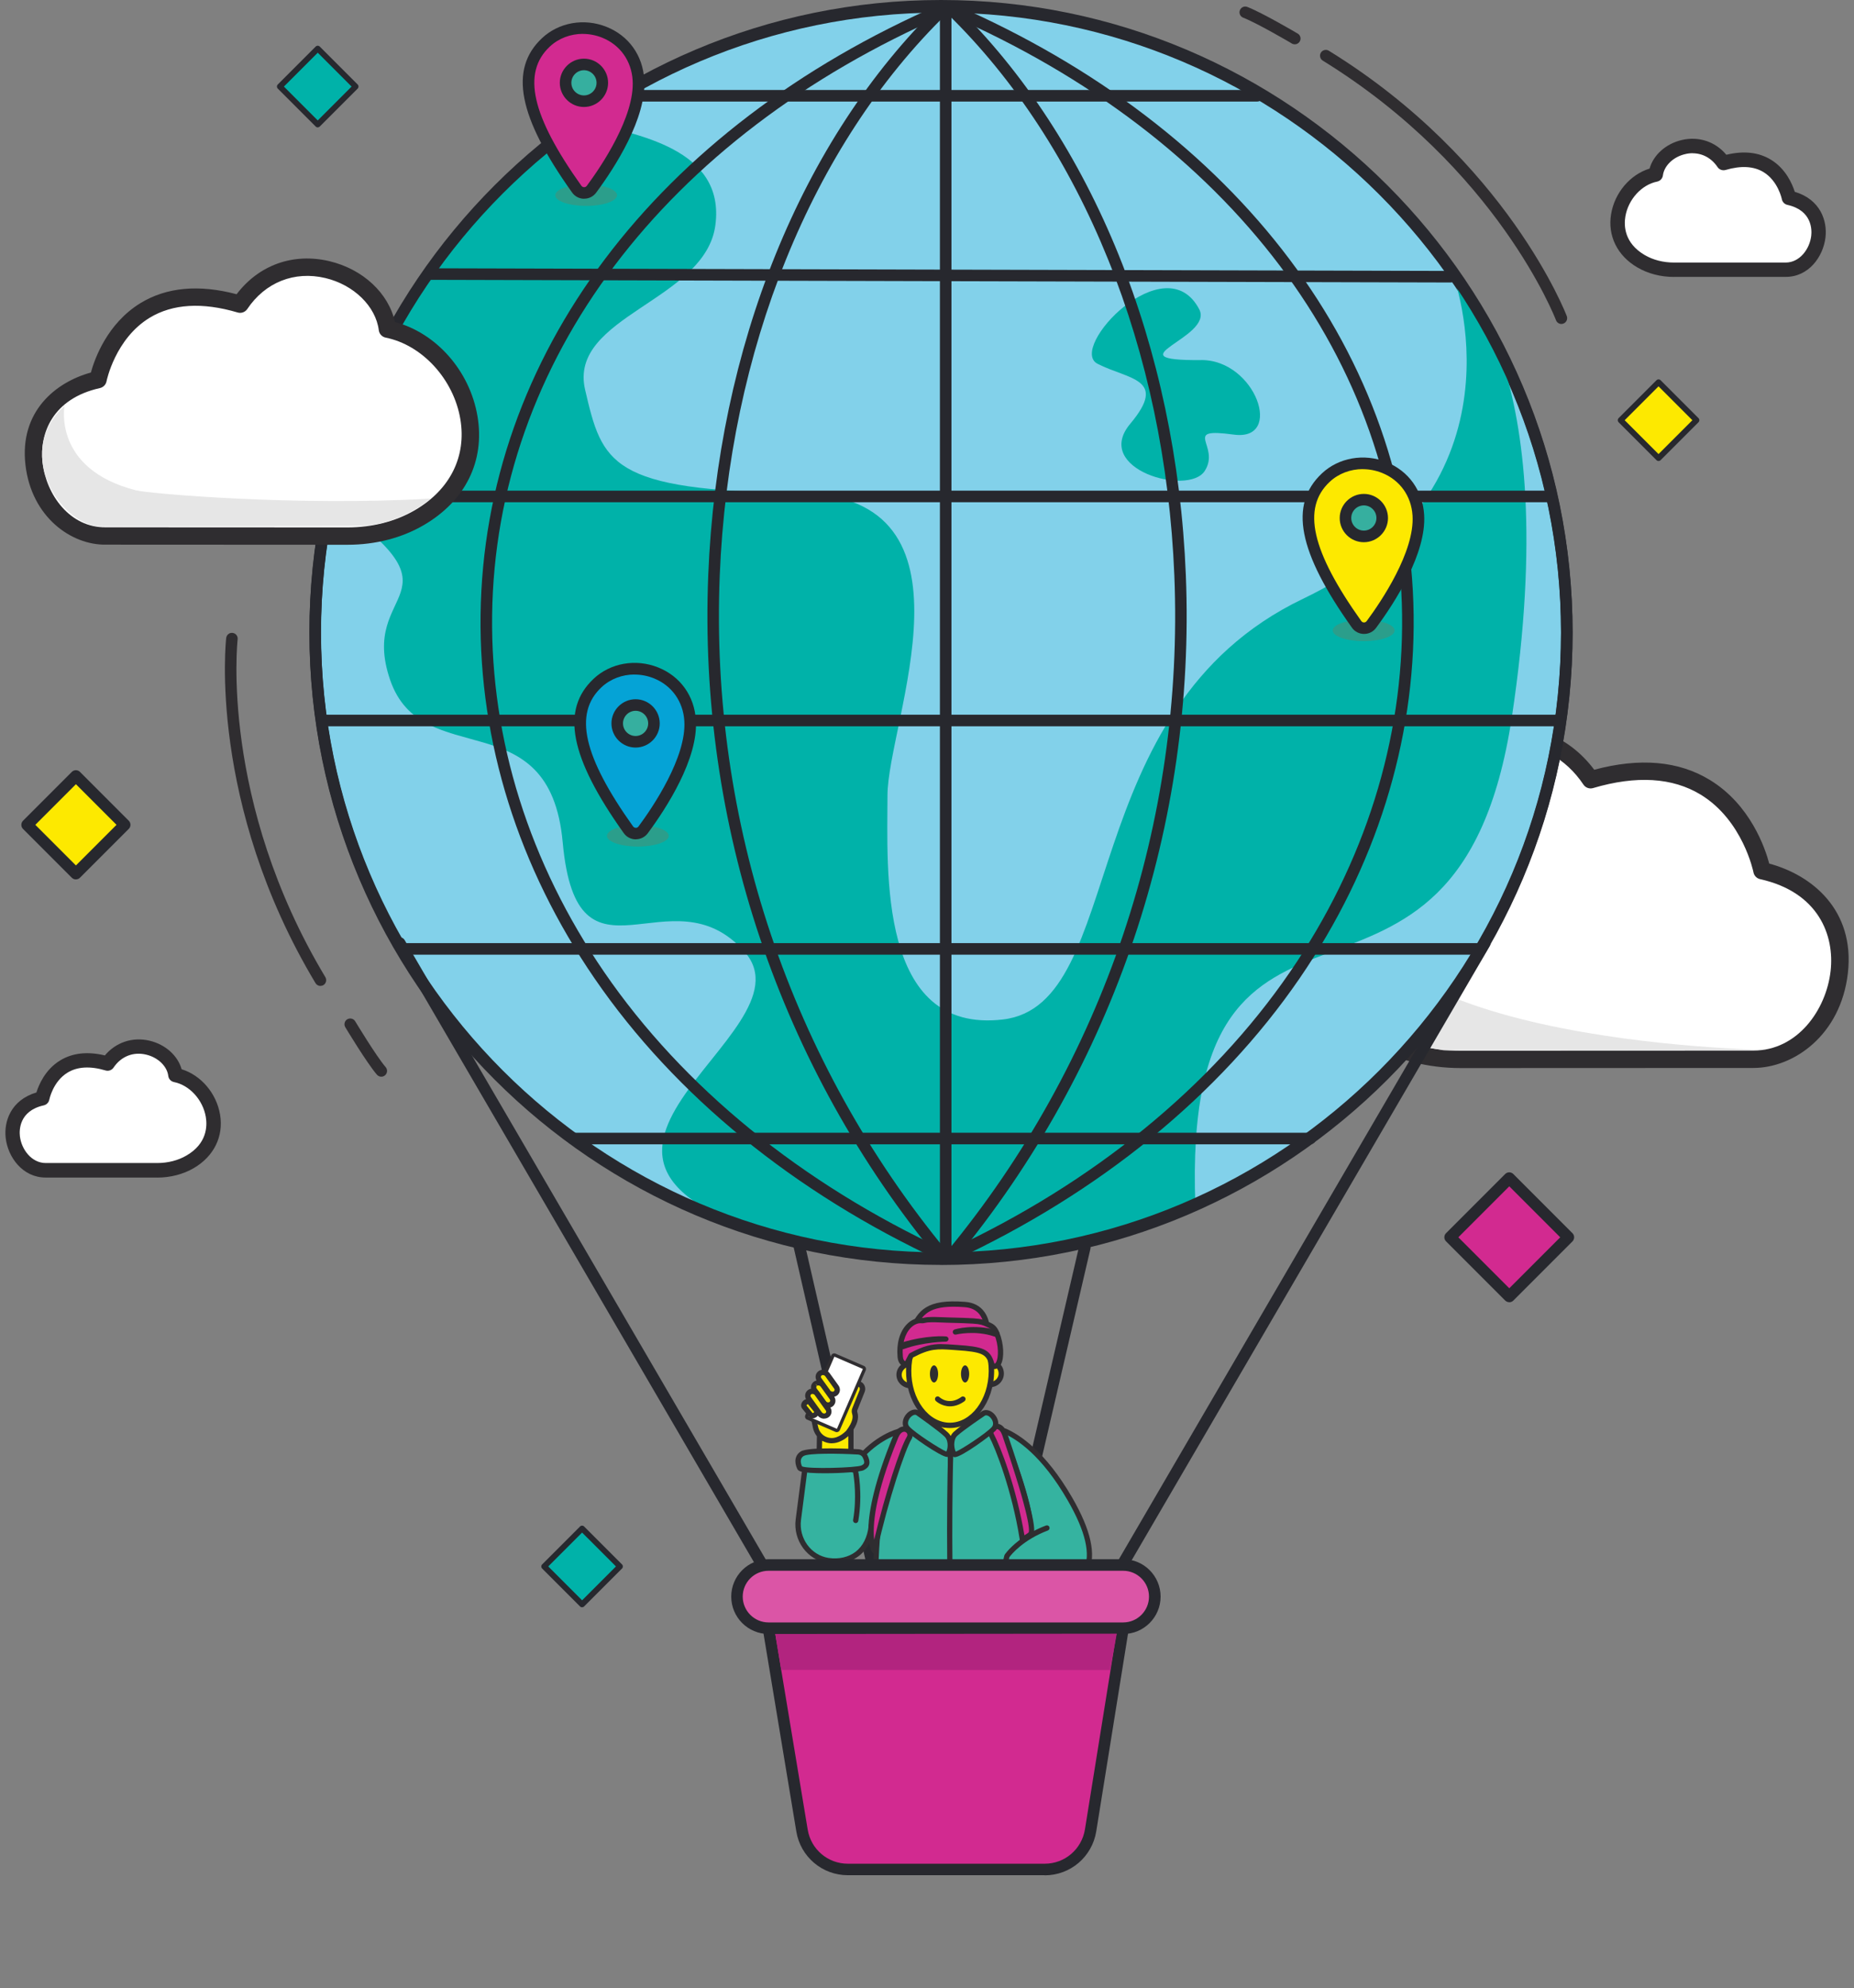 <svg width="321" height="344" viewBox="0 0 321 344" fill="none" xmlns="http://www.w3.org/2000/svg">
<rect x="0" y="0" width="321" height="344" fill="#808080" stroke="none"/>
<g clip-path="url(#clip0_2002_919)">
<path d="M150.955 271.29C150.495 271.29 150.085 270.98 149.985 270.51L137.315 215.4C137.195 214.86 137.525 214.33 138.065 214.2C138.605 214.08 139.145 214.41 139.265 214.95L151.935 270.06C152.055 270.6 151.725 271.13 151.185 271.26C151.105 271.28 151.035 271.29 150.955 271.29Z" fill="#27282E"/>
<path d="M175.155 271.29C175.075 271.29 175.005 271.29 174.925 271.26C174.385 271.13 174.055 270.6 174.175 270.06L186.845 215.63C186.975 215.09 187.505 214.76 188.045 214.88C188.585 215.01 188.915 215.54 188.795 216.08L176.125 270.51C176.015 270.97 175.605 271.28 175.155 271.28V271.29Z" fill="#27282E"/>
<mask id="mask0_2002_919" style="mask-type:luminance" maskUnits="userSpaceOnUse" x="127" y="211" width="84" height="92">
<path d="M210.255 211.64H127.125V302.23H210.255V211.64Z" fill="white"/>
</mask>
<g mask="url(#mask0_2002_919)">
<path fill-rule="evenodd" clip-rule="evenodd" d="M158.435 250.23L161.855 249.44L170.435 249.23L164.935 263.56L158.435 250.23Z" fill="white"/>
<path d="M164.935 264.02C164.765 264.02 164.595 263.92 164.525 263.76L158.025 250.43C157.965 250.3 157.965 250.16 158.025 250.03C158.085 249.9 158.195 249.81 158.335 249.78L161.755 248.99C161.755 248.99 161.815 248.98 161.845 248.98L170.425 248.77C170.575 248.76 170.725 248.84 170.815 248.96C170.905 249.09 170.925 249.25 170.865 249.39L165.365 263.72C165.295 263.89 165.135 264.01 164.955 264.01C164.955 264.01 164.945 264.01 164.935 264.01V264.02ZM159.105 250.55L164.885 262.41L169.755 249.71L161.915 249.9L159.105 250.55Z" fill="#2F2D30"/>
<path fill-rule="evenodd" clip-rule="evenodd" d="M151.185 281.05L150.855 327.81C150.855 327.81 157.015 332.51 163.185 327.81L163.765 290.37C163.595 288.85 165.265 288.66 165.095 290.46L164.925 327.63C166.095 330.21 175.425 330.4 177.425 327.81L177.255 281.6L151.185 281.05Z" fill="#05A3D6"/>
<path d="M157.275 330.34C153.485 330.34 150.625 328.2 150.575 328.17C150.465 328.08 150.395 327.95 150.395 327.8L150.725 281.04C150.725 280.92 150.775 280.8 150.865 280.71C150.955 280.63 151.065 280.58 151.185 280.58L177.255 281.13C177.505 281.13 177.705 281.34 177.705 281.59L177.875 327.8C177.875 327.9 177.845 328 177.775 328.08C176.425 329.82 172.325 330.36 169.165 329.99C167.715 329.82 165.185 329.31 164.505 327.8C164.475 327.74 164.465 327.68 164.465 327.61L164.635 290.44C164.685 289.89 164.555 289.67 164.475 289.62C164.465 289.62 164.445 289.6 164.395 289.62C164.305 289.68 164.175 289.88 164.215 290.29C164.215 290.31 164.215 290.33 164.215 290.35L163.635 327.79C163.635 327.93 163.565 328.06 163.455 328.15C161.325 329.78 159.175 330.32 157.265 330.32L157.275 330.34ZM151.315 327.57C152.355 328.28 157.485 331.42 162.725 327.57L163.305 290.38C163.235 289.71 163.465 289.14 163.905 288.86C164.235 288.65 164.625 288.64 164.955 288.84C165.405 289.12 165.625 289.72 165.555 290.49L165.395 327.51C165.815 328.25 167.285 328.85 169.285 329.08C172.505 329.46 175.885 328.81 176.965 327.63L176.805 282.04L151.645 281.51L151.315 327.56V327.57Z" fill="#2F2D30"/>
<path fill-rule="evenodd" clip-rule="evenodd" d="M141.905 248.65L141.845 252.09C141.845 252.09 145.405 253.53 147.345 251.84V246.72C147.345 246.72 146.595 250.22 141.905 248.66V248.65Z" fill="#FDE900"/>
<path d="M144.775 253.11C143.195 253.11 141.755 252.54 141.665 252.5C141.485 252.43 141.375 252.26 141.375 252.07L141.435 248.63C141.435 248.48 141.505 248.35 141.625 248.26C141.745 248.18 141.895 248.15 142.035 248.2C143.545 248.7 144.755 248.71 145.635 248.2C146.625 247.64 146.875 246.6 146.875 246.59C146.925 246.36 147.145 246.21 147.375 246.23C147.605 246.26 147.785 246.45 147.785 246.68V251.8C147.785 251.93 147.725 252.06 147.625 252.15C146.805 252.86 145.755 253.08 144.765 253.08L144.775 253.11ZM142.305 251.76C143.125 252.03 145.455 252.66 146.875 251.61V248.42C146.665 248.63 146.415 248.84 146.115 249.01C145.125 249.58 143.855 249.66 142.345 249.26L142.295 251.76H142.305Z" fill="#2F2D30"/>
<path d="M171.445 239.56C172.5 239.56 173.355 238.705 173.355 237.65C173.355 236.595 172.5 235.74 171.445 235.74C170.39 235.74 169.535 236.595 169.535 237.65C169.535 238.705 170.39 239.56 171.445 239.56Z" fill="#FDE900"/>
<path d="M171.445 240.02C170.345 240.02 169.355 239.25 169.125 238.13C168.865 236.85 169.695 235.6 170.975 235.34C171.595 235.21 172.225 235.34 172.755 235.69C173.285 236.04 173.645 236.57 173.765 237.19C174.025 238.47 173.195 239.72 171.915 239.98C171.755 240.01 171.595 240.03 171.445 240.03V240.02ZM171.455 236.2C171.355 236.2 171.265 236.2 171.165 236.23C170.785 236.31 170.465 236.53 170.245 236.85C170.035 237.17 169.955 237.56 170.035 237.94C170.195 238.72 170.955 239.23 171.745 239.07C172.525 238.91 173.035 238.15 172.875 237.36C172.795 236.98 172.575 236.66 172.255 236.44C172.015 236.28 171.735 236.2 171.455 236.2Z" fill="#2F2D30"/>
<path d="M157.725 239.79C158.863 239.79 159.785 238.935 159.785 237.88C159.785 236.825 158.863 235.97 157.725 235.97C156.587 235.97 155.665 236.825 155.665 237.88C155.665 238.935 156.587 239.79 157.725 239.79Z" fill="#FDE900"/>
<path d="M157.725 240.24C156.555 240.24 155.495 239.47 155.255 238.35C155.125 237.75 155.245 237.14 155.585 236.63C155.955 236.08 156.555 235.69 157.235 235.56C158.585 235.31 159.915 236.13 160.195 237.4C160.325 238 160.205 238.61 159.865 239.12C159.495 239.67 158.895 240.06 158.215 240.19C158.045 240.22 157.885 240.24 157.725 240.24ZM157.725 236.43C157.615 236.43 157.505 236.44 157.395 236.46C156.955 236.54 156.575 236.79 156.345 237.14C156.145 237.45 156.075 237.81 156.145 238.16C156.315 238.95 157.165 239.46 158.045 239.3C158.485 239.22 158.865 238.97 159.095 238.62C159.295 238.31 159.365 237.95 159.295 237.6C159.145 236.91 158.475 236.43 157.725 236.43Z" fill="#2F2D30"/>
<path fill-rule="evenodd" clip-rule="evenodd" d="M161.645 245.89C161.645 245.89 163.715 247.5 167.475 245.77L167.115 249.58C167.115 249.58 164.435 251.16 161.855 249.45L161.645 245.9V245.89Z" fill="#FDE900"/>
<path d="M164.495 250.7C163.605 250.7 162.605 250.48 161.605 249.82C161.485 249.74 161.405 249.61 161.405 249.47L161.195 245.92C161.185 245.74 161.275 245.57 161.435 245.49C161.595 245.41 161.785 245.42 161.925 245.53C162.005 245.59 163.855 246.93 167.285 245.36C167.435 245.29 167.605 245.31 167.745 245.4C167.875 245.49 167.955 245.65 167.935 245.82L167.575 249.63C167.565 249.78 167.475 249.91 167.355 249.98C167.275 250.03 166.085 250.71 164.505 250.71L164.495 250.7ZM162.295 249.18C164.175 250.3 166.065 249.58 166.675 249.28L166.935 246.48C164.665 247.33 163.035 247.01 162.135 246.66L162.285 249.17L162.295 249.18Z" fill="#2F2D30"/>
<path fill-rule="evenodd" clip-rule="evenodd" d="M151.645 270.7C151.645 270.7 152.185 248.85 157.645 247.4L164.475 249.15C164.475 249.15 165.095 265.87 164.415 282.14C164.355 283.46 163.325 284.5 162.085 284.46C157.995 284.35 149.705 283.91 149.485 282.19C149.235 280.21 150.005 277.47 151.655 270.7H151.645Z" fill="#35B3A0"/>
<path d="M162.135 284.92C162.135 284.92 162.085 284.92 162.065 284.92C149.315 284.58 149.095 282.82 149.025 282.25C148.795 280.42 149.375 278.04 150.655 272.82L151.185 270.64C151.205 270.07 151.365 264.85 152.135 259.53C153.245 251.84 155.055 247.61 157.515 246.96C157.595 246.94 157.675 246.94 157.745 246.96L164.575 248.71C164.775 248.76 164.915 248.93 164.915 249.14C164.915 249.31 165.525 266.07 164.855 282.16C164.795 283.7 163.575 284.92 162.115 284.92H162.135ZM157.655 247.87C153.535 249.23 152.255 264.78 152.105 270.71C152.105 270.74 152.105 270.78 152.095 270.81L151.555 273.04C150.305 278.14 149.735 280.47 149.945 282.14C150.015 282.67 152.645 283.75 162.105 284.01C163.085 284.04 163.925 283.19 163.965 282.13C164.585 267.34 164.115 251.99 164.035 249.52L157.655 247.89V247.87Z" fill="#2F2D30"/>
<path d="M171.643 237.247C171.678 232.039 168.501 227.796 164.547 227.769C160.593 227.742 157.358 231.942 157.323 237.15C157.288 242.358 160.464 246.601 164.419 246.628C168.373 246.655 171.607 242.455 171.643 237.247Z" fill="#FDE900"/>
<path d="M164.465 247.09C164.465 247.09 164.435 247.09 164.425 247.09C162.365 247.08 160.445 246.02 159.015 244.11C157.615 242.24 156.855 239.77 156.875 237.15C156.915 231.72 160.345 227.32 164.525 227.32C164.535 227.32 164.555 227.32 164.565 227.32C168.765 227.35 172.155 231.81 172.125 237.26C172.085 242.69 168.655 247.09 164.475 247.09H164.465ZM164.515 228.24C160.835 228.24 157.815 232.23 157.785 237.16C157.765 239.58 158.465 241.85 159.745 243.56C160.995 245.23 162.665 246.16 164.425 246.17C164.435 246.17 164.445 246.17 164.455 246.17C168.135 246.17 171.155 242.18 171.185 237.25C171.215 232.3 168.235 228.26 164.545 228.24C164.535 228.24 164.525 228.24 164.515 228.24Z" fill="#2F2D30"/>
<path fill-rule="evenodd" clip-rule="evenodd" d="M154.295 270.55C154.295 270.55 155.545 270.03 155.525 272.02C155.495 275.08 154.065 276.55 154.065 276.55C153.425 277.35 152.405 276.76 152.685 276.52C152.815 276.41 152.935 276.25 153.105 275.95C153.735 274.79 154.295 271.78 154.295 270.96C154.295 270.88 154.315 270.58 154.295 270.55Z" fill="#35B3A0"/>
<path d="M153.275 277.42C153.175 277.42 153.075 277.41 152.975 277.39C152.575 277.3 152.275 277.06 152.205 276.77C152.145 276.55 152.225 276.33 152.395 276.18C152.455 276.13 152.545 276.03 152.705 275.74C153.295 274.66 153.835 271.73 153.835 270.97C153.835 270.94 153.835 270.88 153.835 270.82C153.835 270.76 153.835 270.68 153.835 270.63C153.825 270.55 153.835 270.47 153.855 270.4C153.895 270.28 153.995 270.18 154.105 270.14C154.175 270.11 154.765 269.88 155.295 270.25C155.745 270.56 155.975 271.16 155.965 272.04C155.935 275.1 154.575 276.67 154.385 276.87C154.085 277.23 153.685 277.43 153.245 277.43L153.275 277.42ZM154.755 270.97C154.755 271.81 154.205 274.91 153.515 276.17C153.445 276.29 153.385 276.4 153.315 276.49C153.465 276.48 153.595 276.4 153.705 276.26C153.705 276.25 153.725 276.24 153.735 276.22C153.745 276.21 155.045 274.82 155.065 272.01C155.065 271.48 154.975 271.1 154.795 270.99C154.775 270.98 154.765 270.97 154.745 270.96L154.755 270.97Z" fill="#2F2D30"/>
<path fill-rule="evenodd" clip-rule="evenodd" d="M177.515 270.7C177.515 270.7 177.975 249.1 172.515 247.65L164.665 248.96C164.665 248.96 164.065 265.82 164.745 282.08C164.805 283.4 165.835 284.44 167.075 284.4C171.165 284.29 179.455 283.85 179.675 282.13C179.925 280.15 179.155 277.46 177.505 270.69L177.515 270.7Z" fill="#35B3A0"/>
<path d="M167.025 284.86C165.575 284.86 164.355 283.64 164.295 282.1C163.625 266.01 164.205 249.11 164.215 248.94C164.215 248.72 164.385 248.54 164.595 248.5L172.445 247.19C172.505 247.18 172.575 247.19 172.635 247.19C175.105 247.85 176.745 252.04 177.525 259.66C178.055 264.89 177.985 270.02 177.975 270.64C178.185 271.5 178.375 272.29 178.555 273.02C179.795 278.07 180.365 280.37 180.135 282.18C180.065 282.76 179.845 284.51 167.095 284.85C167.075 284.85 167.045 284.85 167.025 284.85V284.86ZM165.105 249.35C165.025 251.93 164.585 267.33 165.195 282.06C165.235 283.13 166.095 283.97 167.055 283.94C176.515 283.68 179.145 282.61 179.215 282.07C179.425 280.43 178.865 278.18 177.655 273.24C177.475 272.49 177.275 271.68 177.055 270.8C177.055 270.76 177.045 270.72 177.045 270.68C177.175 264.82 176.585 249.42 172.475 248.11L165.095 249.34L165.105 249.35Z" fill="#2F2D30"/>
<path fill-rule="evenodd" clip-rule="evenodd" d="M174.385 270.66C174.385 270.66 173.105 270.04 173.125 272.03C173.155 275.09 174.585 276.56 174.585 276.56C175.175 277.21 176.365 276.29 176.035 276.38C175.875 276.42 175.715 276.26 175.545 275.96C174.915 274.8 174.315 271.65 174.355 270.83C174.355 270.75 174.365 270.7 174.385 270.66Z" fill="#35B3A0"/>
<path d="M175.145 277.24C174.815 277.24 174.495 277.13 174.255 276.86C174.205 276.81 172.705 275.23 172.675 272.03C172.675 271.16 172.895 270.57 173.345 270.28C173.905 269.93 174.525 270.21 174.595 270.24C174.705 270.29 174.795 270.39 174.825 270.51C174.855 270.61 174.855 270.71 174.825 270.81C174.795 271.62 175.375 274.66 175.955 275.73C176.005 275.82 176.035 275.87 176.065 275.9C176.285 275.9 176.445 276.02 176.515 276.17C176.595 276.35 176.605 276.62 176.205 276.89C175.895 277.1 175.515 277.23 175.155 277.23L175.145 277.24ZM173.905 271.03C173.905 271.03 173.855 271.04 173.835 271.06C173.775 271.1 173.585 271.28 173.595 272.02C173.625 274.83 174.915 276.22 174.925 276.23C174.965 276.28 175.015 276.32 175.125 276.32C175.165 276.32 175.195 276.32 175.235 276.32C175.205 276.28 175.175 276.23 175.155 276.18C174.525 275.03 173.955 272.15 173.905 271.04V271.03Z" fill="#2F2D30"/>
<path d="M161.715 239.21C162.107 239.21 162.425 238.547 162.425 237.73C162.425 236.913 162.107 236.25 161.715 236.25C161.323 236.25 161.005 236.913 161.005 237.73C161.005 238.547 161.323 239.21 161.715 239.21Z" fill="#2F2D30"/>
<path d="M167.095 239.21C167.487 239.21 167.805 238.547 167.805 237.73C167.805 236.913 167.487 236.25 167.095 236.25C166.703 236.25 166.385 236.913 166.385 237.73C166.385 238.547 166.703 239.21 167.095 239.21Z" fill="#2F2D30"/>
<path fill-rule="evenodd" clip-rule="evenodd" d="M170.925 230.99C169.965 230.54 168.525 230.33 166.965 230.22C165.645 230.12 164.235 230.09 162.935 230.05C161.645 230.01 160.365 229.89 159.225 229.98C158.885 230.01 158.545 230.05 158.235 230.12L157.945 230.1C159.325 227.07 160.585 225.23 167.065 225.72C171.415 226.05 170.955 230.89 170.935 231L170.925 230.99Z" fill="#D22A90"/>
<path d="M170.925 231.45C170.855 231.45 170.795 231.44 170.735 231.41C169.945 231.04 168.735 230.81 166.935 230.68C165.875 230.6 164.745 230.57 163.655 230.53L162.925 230.51C162.555 230.5 162.195 230.48 161.825 230.46C160.915 230.42 160.045 230.38 159.255 230.43C158.905 230.46 158.605 230.5 158.335 230.56C158.295 230.56 158.245 230.57 158.205 230.56L157.915 230.54C157.765 230.53 157.635 230.45 157.555 230.32C157.475 230.19 157.465 230.03 157.535 229.9C158.965 226.76 160.405 224.74 167.105 225.26C168.575 225.37 169.705 225.97 170.455 227.03C171.615 228.68 171.445 230.88 171.385 231.11C171.345 231.24 171.255 231.35 171.135 231.41C171.075 231.44 171.005 231.45 170.945 231.45H170.925ZM160.105 229.49C160.665 229.49 161.255 229.52 161.855 229.55C162.215 229.57 162.575 229.58 162.935 229.6L163.665 229.62C164.765 229.65 165.905 229.69 166.985 229.77C168.505 229.88 169.635 230.07 170.485 230.34C170.475 229.62 170.325 228.35 169.565 227.4C168.985 226.67 168.125 226.26 167.015 226.18C161.305 225.74 159.885 227.15 158.685 229.58C158.835 229.56 159.005 229.54 159.175 229.53C159.475 229.51 159.785 229.5 160.095 229.5L160.105 229.49Z" fill="#2F2D30"/>
<path fill-rule="evenodd" clip-rule="evenodd" d="M172.595 230.75C173.545 233.09 173.435 236.2 172.245 236.43C171.995 236.48 171.765 236.22 171.675 235.92C171.095 233.93 170.185 233.46 165.585 233.16C162.485 232.96 161.115 232.73 157.755 234.54C157.655 234.59 157.005 236.08 156.895 236.06C156.285 235.95 155.925 235.63 155.845 234.78C155.475 230.8 157.555 228.33 159.565 228.5C159.895 228.53 160.225 228.39 160.575 228.36C161.735 228.27 163.055 228.38 164.365 228.42C165.695 228.46 167.135 228.48 168.485 228.57C170.085 228.68 170.345 228.88 171.325 229.32C172.045 229.65 172.325 230.15 172.575 230.74L172.595 230.75Z" fill="#D22A90"/>
<path d="M172.195 236.89C171.785 236.89 171.385 236.55 171.245 236.05C170.755 234.37 170.135 233.91 165.565 233.62L165.025 233.58C162.315 233.39 161.055 233.31 158.075 234.89C158.015 235 157.895 235.23 157.815 235.4C157.365 236.31 157.235 236.58 156.835 236.51C155.955 236.35 155.505 235.82 155.405 234.83C155.185 232.46 155.775 230.38 157.035 229.11C157.785 228.35 158.705 227.97 159.625 228.05C159.755 228.06 159.895 228.03 160.075 227.99C160.225 227.96 160.385 227.92 160.565 227.91C161.425 227.85 162.335 227.88 163.295 227.92C163.665 227.94 164.035 227.95 164.405 227.96L165.135 227.98C166.265 228.01 167.425 228.04 168.545 228.11C170.045 228.21 170.465 228.41 171.235 228.76L171.545 228.9C172.455 229.31 172.785 229.98 173.025 230.57C173.805 232.5 173.925 234.93 173.285 236.11C172.995 236.64 172.615 236.82 172.345 236.87C172.295 236.87 172.255 236.88 172.205 236.88L172.195 236.89ZM162.995 232.57C163.635 232.57 164.315 232.62 165.085 232.67L165.625 232.71C170.115 233 171.425 233.42 172.125 235.8C172.145 235.88 172.185 235.94 172.215 235.97C172.325 235.92 172.415 235.79 172.475 235.69C172.925 234.86 172.915 232.74 172.175 230.93C171.935 230.34 171.715 230 171.165 229.75L170.845 229.6C170.115 229.26 169.805 229.12 168.475 229.03C167.385 228.96 166.225 228.93 165.105 228.9L164.375 228.88C163.995 228.88 163.625 228.85 163.255 228.84C162.325 228.8 161.435 228.76 160.635 228.82C160.515 228.82 160.395 228.86 160.275 228.88C160.055 228.93 159.815 228.98 159.555 228.96C158.915 228.9 158.255 229.19 157.695 229.75C156.645 230.81 156.135 232.68 156.325 234.74C156.375 235.24 156.525 235.44 156.725 235.53C156.815 235.37 156.925 235.15 156.995 234.99C157.315 234.34 157.385 234.22 157.555 234.13C159.915 232.86 161.355 232.56 163.005 232.56L162.995 232.57Z" fill="#2F2D30"/>
<path d="M172.385 231.29C172.305 231.29 172.215 231.28 172.125 231.25C168.815 230.12 165.555 230.91 165.525 230.92C165.285 230.98 165.045 230.84 164.975 230.6C164.905 230.36 165.045 230.11 165.275 230.04C165.405 230 168.525 229.04 172.565 230.15C172.795 230.21 172.965 230.38 173.015 230.58C173.065 230.78 172.995 230.99 172.845 231.13C172.725 231.24 172.565 231.3 172.405 231.3L172.385 231.29Z" fill="#2F2D30"/>
<path d="M156.295 233.45C156.135 233.45 155.975 233.4 155.855 233.29C155.695 233.15 155.625 232.95 155.675 232.75C155.715 232.54 155.885 232.38 156.105 232.31C160.405 230.98 163.665 231.22 163.805 231.24C164.045 231.26 164.235 231.47 164.225 231.71C164.215 231.95 164.015 232.15 163.765 232.15C163.725 232.15 159.915 232.19 156.565 233.4C156.475 233.43 156.385 233.45 156.295 233.45Z" fill="#2F2D30"/>
<path d="M164.475 243.34C162.995 243.34 162.035 242.42 162.015 242.4C161.835 242.22 161.835 241.93 162.015 241.75C162.195 241.57 162.485 241.57 162.665 241.75C162.735 241.81 164.295 243.27 166.455 241.71C166.655 241.56 166.945 241.61 167.095 241.81C167.245 242.01 167.195 242.3 166.995 242.45C166.075 243.12 165.215 243.34 164.485 243.34H164.475Z" fill="#2F2D30"/>
<path fill-rule="evenodd" clip-rule="evenodd" d="M148.145 263.08C148.955 258.33 148.085 254.4 148.085 254.4L139.535 252.77L138.215 262.94C137.785 266.3 140.035 269.52 143.395 270.02C146.415 270.46 150.215 269.22 150.855 264.06C150.855 264.06 153.895 250.85 157.105 248.32L155.645 247.65C155.645 247.65 151.625 248.66 148.335 252.9" fill="#35B3A0"/>
<path d="M144.505 270.56C144.115 270.56 143.715 270.53 143.325 270.47C139.785 269.95 137.285 266.54 137.765 262.88L139.085 252.71C139.105 252.58 139.165 252.47 139.275 252.4C139.375 252.33 139.505 252.3 139.625 252.32L148.175 253.95C148.355 253.98 148.495 254.12 148.535 254.3C148.575 254.46 149.415 258.38 148.605 263.16C148.565 263.41 148.335 263.58 148.075 263.53C147.825 263.49 147.655 263.25 147.705 263C148.365 259.13 147.875 255.77 147.705 254.79L139.935 253.31L138.685 263C138.275 266.17 140.425 269.12 143.475 269.57C145.215 269.83 146.905 269.44 148.115 268.52C149.385 267.55 150.155 266.04 150.415 264.01C150.415 263.99 150.415 263.98 150.415 263.96C150.535 263.44 153.225 251.89 156.305 248.46L155.615 248.14C154.875 248.37 151.495 249.58 148.705 253.18C148.555 253.38 148.265 253.42 148.065 253.26C147.865 253.1 147.825 252.82 147.985 252.62C151.325 248.31 155.375 247.25 155.545 247.21C155.645 247.18 155.755 247.19 155.845 247.24L157.305 247.91C157.455 247.98 157.555 248.11 157.565 248.27C157.585 248.43 157.515 248.59 157.395 248.68C154.415 251.04 151.455 263.54 151.315 264.15C151.025 266.42 150.135 268.14 148.665 269.26C147.535 270.12 146.075 270.57 144.515 270.57L144.505 270.56Z" fill="#2F2D30"/>
<path fill-rule="evenodd" clip-rule="evenodd" d="M148.595 251.22C149.095 251.25 149.555 251.53 149.775 251.98C150.365 253.18 150.085 253.6 149.355 253.98C148.465 254.45 138.845 254.79 138.465 253.99C138.025 253.06 138.025 252.06 138.915 251.53C140.045 250.86 146.535 251.1 148.595 251.22Z" fill="#35B3A0"/>
<path d="M142.815 254.92C140.965 254.92 139.285 254.83 138.605 254.6C138.425 254.54 138.165 254.43 138.045 254.18C137.435 252.9 137.675 251.73 138.675 251.13C140.085 250.29 147.745 250.71 148.615 250.76C149.285 250.8 149.885 251.19 150.175 251.77C150.805 253.04 150.625 253.83 149.555 254.38C148.955 254.69 145.675 254.92 142.805 254.92H142.815ZM138.845 253.72C139.885 254.23 148.315 253.97 149.145 253.57C149.605 253.33 149.865 253.2 149.365 252.18C149.225 251.89 148.915 251.7 148.575 251.68C145.175 251.48 139.995 251.43 139.165 251.92C138.415 252.37 138.635 253.2 138.855 253.71L138.845 253.72Z" fill="#2F2D30"/>
<path fill-rule="evenodd" clip-rule="evenodd" d="M155.085 248.61C156.085 246.17 158.145 247.63 157.405 248.83C156.275 250.67 153.335 259.52 151.375 268.33C151.375 268.33 148.615 264.32 155.075 248.61H155.085Z" fill="#D22A90"/>
<path d="M151.375 268.78C151.225 268.78 151.085 268.71 150.995 268.58C150.875 268.41 148.165 264.19 154.655 248.42C155.195 247.11 155.985 246.85 156.415 246.82C156.965 246.78 157.505 247.05 157.805 247.53C158.095 248 158.095 248.57 157.795 249.06C156.755 250.76 153.835 259.35 151.825 268.42C151.785 268.6 151.645 268.74 151.465 268.77C151.435 268.77 151.405 268.77 151.375 268.77V268.78ZM156.535 247.74C156.535 247.74 156.505 247.74 156.495 247.74C156.125 247.77 155.775 248.15 155.515 248.77C151.345 258.9 151.075 264.09 151.355 266.43C153.225 258.52 155.885 250.43 157.025 248.58C157.185 248.33 157.095 248.12 157.035 248.01C156.925 247.84 156.735 247.73 156.545 247.73L156.535 247.74Z" fill="#2F2D30"/>
<path fill-rule="evenodd" clip-rule="evenodd" d="M147.975 244.5C147.905 244.28 147.905 244.04 147.995 243.83C148.115 243.55 148.245 243.19 148.275 243.13L148.625 242.26L149.255 240.68C149.435 240.24 149.245 239.71 148.835 239.5C148.425 239.29 147.385 239.1 147.205 239.54L147.015 240L146.605 241.02C146.635 240.56 146.895 240.31 146.415 239.71C146.375 239.66 146.325 239.6 146.285 239.55C146.255 239.76 146.125 239.95 145.925 240.07C145.705 240.21 145.425 240.22 145.175 240.14C145.025 240.09 144.875 240 144.765 239.87C144.745 239.85 144.725 239.82 144.705 239.8L143.835 238.59C143.565 238.22 143.055 238.07 142.655 238.28C143.045 238.1 143.545 238.23 143.805 238.59L145.115 240.42L145.385 240.79C145.665 241.18 145.565 241.69 145.175 241.92C145.055 241.99 144.915 242.03 144.775 242.04C144.495 242.05 144.215 241.94 144.015 241.72C143.995 241.7 143.975 241.67 143.955 241.65L144.645 242.62L144.695 242.69C144.975 243.08 144.875 243.59 144.485 243.82C144.445 243.84 144.405 243.86 144.365 243.88C144.015 244.02 143.575 243.92 143.315 243.62C143.295 243.6 143.275 243.57 143.255 243.55L141.355 240.9C141.075 240.51 141.175 240 141.565 239.77C141.955 239.54 142.495 239.65 142.775 240.02L142.365 239.45C142.105 239.09 142.175 238.62 142.505 238.36C142.185 238.56 141.895 238.87 141.635 239.31C140.015 242.01 140.735 244.76 141.185 246.91C141.355 247.73 141.855 248.46 142.585 248.87C144.135 249.73 145.645 249 146.785 247.91C146.825 247.87 146.865 247.82 146.905 247.78C148.125 246.15 148.195 245.2 147.975 244.48V244.5Z" fill="#FDE900"/>
<path d="M144.005 249.74C143.445 249.74 142.895 249.59 142.365 249.3C141.545 248.84 140.945 248.01 140.745 247.03L140.675 246.68C140.205 244.51 139.625 241.81 141.255 239.1C141.545 238.62 141.885 238.25 142.275 238C142.305 237.98 142.335 237.97 142.365 237.96C142.385 237.94 142.415 237.92 142.435 237.91C142.445 237.91 142.455 237.9 142.465 237.89C142.465 237.89 142.465 237.89 142.475 237.89C143.085 237.59 143.825 237.79 144.225 238.34L145.115 239.58C145.175 239.64 145.245 239.69 145.325 239.72C145.455 239.76 145.595 239.75 145.695 239.69C145.805 239.63 145.835 239.53 145.845 239.48C145.875 239.3 146.005 239.16 146.175 239.11C146.345 239.06 146.525 239.11 146.645 239.25C146.695 239.3 146.735 239.36 146.785 239.41L146.805 239.37C146.865 239.22 147.005 239.02 147.305 238.9C147.845 238.7 148.675 238.9 149.065 239.09C149.685 239.4 149.975 240.19 149.705 240.85L148.705 243.35C148.655 243.48 148.545 243.77 148.445 244C148.385 244.13 148.415 244.27 148.445 244.36C148.765 245.43 148.415 246.57 147.295 248.07C147.245 248.14 147.185 248.2 147.125 248.26C146.115 249.23 145.055 249.73 144.025 249.73L144.005 249.74ZM141.245 241.55C140.875 243.3 141.245 245.02 141.555 246.49L141.635 246.84C141.785 247.56 142.215 248.17 142.805 248.5C144.235 249.3 145.585 248.46 146.465 247.61C146.485 247.59 146.515 247.56 146.535 247.53C147.725 245.94 147.695 245.15 147.535 244.63C147.435 244.29 147.445 243.95 147.575 243.65C147.665 243.42 147.775 243.14 147.825 243.02L148.835 240.51C148.925 240.29 148.835 240.01 148.635 239.92C148.335 239.77 147.785 239.7 147.615 239.77L147.035 241.2C146.955 241.41 146.725 241.53 146.505 241.48C146.285 241.43 146.135 241.23 146.145 241C146.145 240.86 146.175 240.73 146.205 240.62C146.225 240.54 146.235 240.48 146.235 240.42C146.205 240.44 146.175 240.46 146.145 240.48C146.035 240.55 145.915 240.6 145.785 240.63C145.955 240.91 146.015 241.23 145.955 241.54C145.885 241.88 145.685 242.16 145.385 242.34C145.285 242.4 145.175 242.45 145.065 242.48C145.255 242.76 145.335 243.12 145.265 243.45C145.195 243.79 144.995 244.07 144.695 244.25C144.635 244.28 144.575 244.31 144.525 244.34C143.985 244.56 143.345 244.4 142.955 243.97C142.925 243.94 142.905 243.91 142.875 243.87L141.225 241.57L141.245 241.55ZM142.025 240.13C141.945 240.13 141.875 240.15 141.815 240.19C141.725 240.25 141.685 240.33 141.675 240.39C141.655 240.48 141.675 240.58 141.745 240.67L143.675 243.35C143.805 243.5 144.035 243.56 144.205 243.49C144.225 243.49 144.245 243.47 144.265 243.46C144.355 243.41 144.385 243.33 144.395 243.27C144.415 243.18 144.395 243.08 144.325 242.99L143.575 241.95C143.425 241.75 143.475 241.46 143.675 241.31C143.875 241.16 144.165 241.2 144.315 241.4L144.345 241.44C144.445 241.55 144.595 241.61 144.735 241.6C144.815 241.6 144.875 241.58 144.925 241.55C145.015 241.49 145.055 241.41 145.065 241.35C145.085 241.26 145.065 241.16 144.995 241.07L143.415 238.87C143.285 238.69 143.025 238.62 142.835 238.71C142.825 238.71 142.805 238.72 142.795 238.73C142.795 238.73 142.775 238.74 142.775 238.75C142.635 238.86 142.615 239.05 142.735 239.21L143.145 239.78C143.295 239.98 143.245 240.27 143.045 240.42C142.845 240.57 142.555 240.53 142.405 240.33C142.315 240.21 142.165 240.14 142.015 240.14L142.025 240.13Z" fill="#2F2D30"/>
<path d="M144.885 247.81C144.805 247.81 144.735 247.79 144.655 247.76L139.725 245.63C139.585 245.57 139.475 245.46 139.425 245.32C139.365 245.18 139.375 245.02 139.425 244.88L143.915 234.52C144.045 234.23 144.375 234.1 144.665 234.22L149.595 236.35C149.735 236.41 149.845 236.52 149.895 236.66C149.955 236.8 149.945 236.96 149.895 237.1L145.405 247.46C145.315 247.67 145.105 247.8 144.885 247.8V247.81ZM140.705 244.81L144.585 246.49L148.615 237.17L144.735 235.49L140.705 244.81Z" fill="#2F2D30"/>
<path d="M149.39 236.872L144.462 234.738L139.976 245.099L144.904 247.233L149.39 236.872Z" fill="white"/>
<path fill-rule="evenodd" clip-rule="evenodd" d="M144.585 241.14C144.365 241.28 144.085 241.29 143.835 241.21C143.685 241.16 143.535 241.07 143.425 240.94C143.405 240.92 143.385 240.89 143.365 240.87L142.115 239.13L141.825 238.72C141.545 238.33 141.645 237.82 142.035 237.59C142.425 237.35 142.975 237.48 143.255 237.86L144.245 239.24L144.785 240C144.915 240.19 144.965 240.41 144.935 240.61C144.905 240.82 144.775 241.01 144.575 241.13L144.585 241.14Z" fill="#FDE900"/>
<path d="M144.145 241.72C143.995 241.72 143.835 241.69 143.685 241.64C143.455 241.56 143.245 241.43 143.085 241.24C143.055 241.21 143.035 241.18 143.015 241.16L141.455 238.99C141.245 238.7 141.165 238.33 141.235 237.99C141.305 237.66 141.505 237.37 141.805 237.19C142.395 236.83 143.215 237.01 143.635 237.59L145.175 239.73C145.375 240.01 145.455 240.35 145.405 240.68C145.345 241.03 145.135 241.34 144.835 241.52C144.635 241.64 144.395 241.71 144.155 241.71L144.145 241.72ZM142.485 237.93C142.415 237.93 142.335 237.95 142.275 237.98C142.175 238.04 142.145 238.12 142.135 238.17C142.115 238.26 142.135 238.36 142.205 238.45L143.745 240.59L143.435 240.93L143.775 240.63C143.825 240.69 143.905 240.74 143.985 240.77C144.115 240.82 144.255 240.81 144.355 240.74C144.455 240.68 144.485 240.59 144.495 240.54C144.515 240.45 144.495 240.35 144.425 240.27L142.885 238.13C142.795 238 142.635 237.93 142.485 237.93Z" fill="#2F2D30"/>
<path fill-rule="evenodd" clip-rule="evenodd" d="M143.825 243C143.705 243.07 143.565 243.11 143.425 243.12C143.145 243.13 142.865 243.02 142.665 242.8C142.645 242.78 142.625 242.75 142.605 242.73L141.455 241.12C141.455 241.12 141.455 241.11 141.445 241.1L141.035 240.53C140.775 240.17 140.845 239.7 141.175 239.44C141.195 239.42 141.225 239.41 141.245 239.39C141.265 239.38 141.295 239.36 141.315 239.35C141.705 239.17 142.205 239.3 142.465 239.66L143.775 241.49L144.045 241.86C144.325 242.25 144.225 242.76 143.835 242.99L143.825 243Z" fill="#FDE900"/>
<path d="M143.365 243.58C142.975 243.58 142.585 243.41 142.315 243.11C142.285 243.08 142.265 243.05 142.235 243.01L141.075 241.39C141.075 241.39 141.055 241.37 141.055 241.36L140.655 240.81C140.255 240.25 140.355 239.5 140.885 239.09C140.925 239.06 140.955 239.04 140.995 239.02C141.025 239 141.065 238.98 141.105 238.96C141.695 238.68 142.435 238.87 142.825 239.42L144.405 241.62C144.615 241.91 144.695 242.28 144.625 242.62C144.555 242.95 144.355 243.24 144.065 243.42C143.875 243.53 143.665 243.59 143.445 243.6C143.425 243.6 143.395 243.6 143.375 243.6L143.365 243.58ZM141.165 239.44L141.445 239.8C141.305 239.91 141.285 240.1 141.405 240.26L143.015 242.49C143.115 242.6 143.255 242.66 143.405 242.65C143.485 242.65 143.545 242.63 143.595 242.6C143.695 242.54 143.725 242.46 143.735 242.4C143.755 242.31 143.735 242.21 143.665 242.12L142.085 239.92C141.955 239.74 141.695 239.67 141.505 239.76L141.165 239.43V239.44Z" fill="#2F2D30"/>
<path fill-rule="evenodd" clip-rule="evenodd" d="M143.145 244.9C143.145 244.9 143.065 244.94 143.025 244.96C142.675 245.1 142.235 245 141.975 244.7C141.955 244.68 141.935 244.65 141.915 244.63L140.015 241.98C139.735 241.59 139.835 241.08 140.225 240.85C140.615 240.62 141.155 240.73 141.435 241.1C141.435 241.1 141.435 241.11 141.445 241.12L142.595 242.73L143.285 243.7L143.335 243.77C143.615 244.16 143.515 244.67 143.125 244.9H143.145Z" fill="#FDE900"/>
<path d="M142.695 245.48C142.295 245.48 141.905 245.31 141.635 245.01C141.605 244.98 141.585 244.95 141.555 244.91L139.645 242.25C139.435 241.96 139.355 241.59 139.425 241.25C139.495 240.91 139.695 240.63 139.995 240.45C140.585 240.1 141.375 240.26 141.805 240.82C141.805 240.82 141.815 240.83 141.825 240.84L143.725 243.49C143.935 243.78 144.015 244.14 143.945 244.48C143.875 244.82 143.675 245.1 143.375 245.28C143.325 245.31 143.265 245.34 143.215 245.36C143.055 245.43 142.875 245.46 142.705 245.46L142.695 245.48ZM140.675 241.19C140.605 241.19 140.525 241.21 140.465 241.25C140.375 241.31 140.335 241.39 140.325 241.45C140.305 241.54 140.325 241.64 140.395 241.73L142.325 244.41C142.455 244.56 142.685 244.62 142.855 244.55C142.865 244.55 142.885 244.53 142.905 244.52C142.995 244.46 143.035 244.38 143.045 244.33C143.065 244.24 143.045 244.14 142.975 244.05L141.075 241.4C141.075 241.4 141.075 241.4 141.075 241.39C140.975 241.27 140.825 241.2 140.685 241.2L140.675 241.19Z" fill="#2F2D30"/>
<path fill-rule="evenodd" clip-rule="evenodd" d="M141.145 244.79C141.145 244.79 141.095 244.83 141.065 244.85C140.825 245 140.555 245 140.395 244.85C140.385 244.84 140.375 244.83 140.365 244.81L139.255 243.43C139.095 243.23 139.185 242.88 139.445 242.67C139.705 242.46 140.055 242.44 140.225 242.63C140.225 242.63 140.225 242.63 140.225 242.64L140.905 243.48L141.315 243.99L141.345 244.03C141.505 244.23 141.425 244.58 141.155 244.79H141.145Z" fill="#FDE900"/>
<path d="M140.695 245.42C140.465 245.42 140.245 245.34 140.085 245.19C140.055 245.17 140.035 245.14 140.015 245.12L138.885 243.72C138.565 243.32 138.685 242.69 139.145 242.31C139.605 241.94 140.225 241.95 140.555 242.33C140.555 242.33 140.555 242.34 140.565 242.35L141.685 243.74C141.825 243.91 141.885 244.13 141.855 244.37C141.825 244.66 141.665 244.94 141.415 245.14C141.375 245.17 141.345 245.2 141.305 245.22C141.105 245.35 140.885 245.41 140.675 245.41L140.695 245.42ZM139.625 243.18L140.695 244.51C140.695 244.51 140.765 244.5 140.825 244.47C140.825 244.47 140.845 244.46 140.865 244.44C140.935 244.39 140.955 244.33 140.965 244.3L139.895 242.97C139.895 242.97 139.805 242.98 139.735 243.04C139.665 243.09 139.645 243.15 139.635 243.18H139.625Z" fill="#2F2D30"/>
<path fill-rule="evenodd" clip-rule="evenodd" d="M181.265 264.39C176.855 266.06 174.735 268.7 174.395 269.15C174.365 269.19 174.335 269.24 174.325 269.29C173.515 272.05 175.305 274.94 176.475 276.44C176.995 277.11 177.845 277.42 178.675 277.24C187.765 275.31 192.125 271.31 185.255 259.38C180.615 251.32 176.105 248.54 174.035 247.63C173.645 247.46 173.265 247.88 173.465 248.26C175.495 252.12 178.935 262.19 178.345 265.3" fill="#35B3A0"/>
<path d="M178.225 277.76C177.415 277.76 176.625 277.39 176.115 276.73C174.905 275.18 173.015 272.13 173.885 269.17C173.915 269.06 173.965 268.97 174.035 268.88C174.315 268.5 175.555 266.97 177.935 265.51C177.895 265.42 177.875 265.32 177.895 265.22C178.455 262.25 174.995 252.17 173.055 248.48C172.875 248.13 172.925 247.72 173.195 247.43C173.455 247.15 173.865 247.06 174.215 247.22C176.495 248.22 181.005 251.1 185.655 259.16C188.905 264.8 189.825 269 188.485 272.02C187.255 274.79 184.255 276.54 178.775 277.7C178.595 277.74 178.405 277.76 178.225 277.76ZM181.265 263.93C181.445 263.93 181.625 264.04 181.695 264.23C181.785 264.47 181.665 264.73 181.425 264.82C177.165 266.44 175.125 268.94 174.765 269.43C174.005 272 175.745 274.76 176.845 276.17C177.255 276.7 177.935 276.94 178.585 276.81C183.685 275.73 186.565 274.09 187.655 271.65C188.875 268.93 187.955 264.99 184.865 259.62C180.355 251.78 176.025 249.02 173.855 248.06C175.805 251.74 179.165 261.3 178.855 264.98C179.525 264.62 180.275 264.27 181.105 263.96C181.155 263.94 181.215 263.93 181.265 263.93Z" fill="#2F2D30"/>
<path fill-rule="evenodd" clip-rule="evenodd" d="M155.475 284.26C155.475 284.26 153.725 288.63 151.265 288.13L155.475 284.26Z" fill="#05A3D6"/>
<path d="M151.665 288.63C151.505 288.63 151.345 288.61 151.175 288.58C150.925 288.53 150.765 288.29 150.815 288.04C150.865 287.79 151.105 287.63 151.355 287.68C153.055 288.03 154.595 285.2 155.045 284.09C155.135 283.86 155.405 283.74 155.645 283.83C155.875 283.92 155.995 284.19 155.905 284.43C155.835 284.61 154.195 288.63 151.665 288.63Z" fill="#2F2D30"/>
<path fill-rule="evenodd" clip-rule="evenodd" d="M172.885 284.26C172.885 284.26 174.635 288.63 177.095 288.13L172.885 284.26Z" fill="#05A3D6"/>
<path d="M176.705 288.63C174.175 288.63 172.545 284.61 172.465 284.43C172.375 284.19 172.485 283.93 172.725 283.83C172.955 283.74 173.225 283.85 173.325 284.09C173.775 285.21 175.315 288.03 177.015 287.68C177.265 287.63 177.505 287.79 177.555 288.04C177.605 288.29 177.445 288.53 177.195 288.58C177.025 288.61 176.865 288.63 176.705 288.63Z" fill="#2F2D30"/>
<path fill-rule="evenodd" clip-rule="evenodd" d="M173.975 248.21C173.125 245.72 170.975 247.04 171.645 248.29C172.665 250.2 175.605 257.39 177.015 266.3C177.015 266.3 177.745 266.05 178.435 265.47C179.305 264.72 176.815 256.5 173.975 248.21Z" fill="#D22A90"/>
<path d="M177.015 266.76C176.935 266.76 176.855 266.74 176.775 266.69C176.655 266.62 176.585 266.5 176.555 266.37C175.205 257.88 172.385 250.67 171.235 248.5C170.965 248 170.995 247.43 171.315 246.98C171.645 246.51 172.195 246.27 172.745 246.35C173.165 246.41 173.945 246.71 174.405 248.05C180.085 264.65 179.165 265.43 178.725 265.81C177.985 266.45 177.195 266.72 177.155 266.73C177.105 266.75 177.055 266.75 177.005 266.75L177.015 266.76ZM172.545 247.26C172.365 247.26 172.175 247.35 172.065 247.51C171.995 247.61 171.905 247.81 172.045 248.08C173.195 250.24 175.965 257.3 177.365 265.65C177.585 265.53 177.845 265.37 178.105 265.15C178.235 264.87 178.475 262.8 173.535 248.36C173.315 247.72 172.985 247.32 172.615 247.27C172.585 247.27 172.565 247.27 172.535 247.27L172.545 247.26Z" fill="#2F2D30"/>
<path fill-rule="evenodd" clip-rule="evenodd" d="M158.855 244.44C158.855 244.44 162.705 247.14 163.855 248.23C165.005 249.32 164.465 251.52 163.975 251.65C163.485 251.78 158.135 248.32 157.085 247.11C156.035 245.9 157.765 243.86 158.855 244.44Z" fill="#35B3A0"/>
<path d="M164.005 252.1C162.895 252.1 157.565 248.36 156.735 247.41C156.015 246.58 156.275 245.48 156.845 244.76C157.475 243.97 158.385 243.68 159.065 244.04C159.085 244.04 159.095 244.06 159.115 244.07C159.275 244.18 163.005 246.8 164.165 247.9C165.055 248.75 165.105 250.11 164.875 251.01C164.765 251.44 164.535 251.98 164.095 252.1C164.075 252.1 164.045 252.1 164.005 252.1ZM158.435 244.8C158.145 244.8 157.795 245.04 157.565 245.33C157.255 245.73 157.025 246.35 157.425 246.81C158.385 247.91 162.845 250.77 163.845 251.16C163.935 250.99 164.075 250.6 164.075 250.09C164.075 249.72 164.015 249.03 163.535 248.57C162.475 247.56 158.965 245.08 158.615 244.84C158.555 244.81 158.495 244.8 158.435 244.8Z" fill="#2F2D30"/>
<path fill-rule="evenodd" clip-rule="evenodd" d="M170.325 244.53C170.325 244.53 166.595 247.03 165.425 248.1C164.255 249.17 164.855 251.55 165.345 251.68C165.835 251.81 170.975 248.41 172.055 247.22C173.135 246.03 171.435 243.96 170.325 244.52V244.53Z" fill="#35B3A0"/>
<path d="M165.325 252.14C165.325 252.14 165.255 252.14 165.225 252.13C164.765 252 164.535 251.4 164.415 250.92C164.185 249.98 164.235 248.59 165.115 247.77C166.295 246.68 169.915 244.26 170.065 244.15C170.075 244.14 170.095 244.13 170.115 244.12C170.805 243.77 171.705 244.08 172.325 244.88C172.885 245.61 173.125 246.72 172.395 247.53C171.725 248.27 166.505 252.13 165.325 252.13V252.14ZM170.555 244.93C170.215 245.16 166.815 247.45 165.745 248.44C165.285 248.86 165.225 249.54 165.215 249.91C165.215 250.52 165.375 250.99 165.485 251.19C166.465 250.8 170.715 248.03 171.715 246.92C172.125 246.47 171.905 245.84 171.605 245.44C171.335 245.08 170.885 244.79 170.565 244.93H170.555Z" fill="#2F2D30"/>
</g>
<path d="M303.415 183.29C319.355 183.47 326.755 155.48 305.065 150.67C305.065 150.67 300.635 127.48 275.405 134.93C265.995 120.91 246.165 128.04 244.635 140.13C228.415 143.38 218.735 168.2 237.935 179.44C242.475 182.1 247.705 183.32 252.965 183.32L303.415 183.3V183.29Z" fill="white"/>
<path d="M252.945 184.81C247.195 184.81 241.735 183.4 237.175 180.73C228.625 175.72 224.595 167.57 226.135 158.37C227.715 148.95 234.705 141.09 243.325 138.89C244.575 132.9 249.875 127.9 256.845 126.24C264.345 124.46 271.435 127.06 276.025 133.19C283.915 131.07 290.645 131.66 296.035 134.95C303.065 139.23 305.615 146.76 306.325 149.43C313.595 151.37 321.205 157.37 319.935 168.41C318.705 179.08 310.605 184.79 303.555 184.79C303.505 184.79 303.465 184.79 303.415 184.79L252.975 184.81H252.955H252.945ZM261.375 128.7C260.115 128.7 258.825 128.85 257.525 129.16C251.455 130.6 246.765 135.18 246.115 140.31C246.035 140.95 245.555 141.47 244.925 141.59C237.165 143.15 230.505 150.41 229.095 158.86C227.775 166.76 231.265 173.79 238.685 178.13C242.795 180.53 247.725 181.8 252.945 181.8H252.965L303.415 181.78C303.465 181.78 303.525 181.78 303.575 181.78C311.235 181.78 316.175 174.73 316.945 168.05C317.665 161.82 314.835 154.36 304.745 152.12C304.165 151.99 303.705 151.53 303.595 150.94C303.575 150.85 301.765 141.94 294.445 137.49C289.575 134.53 283.305 134.15 275.825 136.36C275.195 136.55 274.515 136.3 274.155 135.76C271.095 131.19 266.485 128.7 261.375 128.7Z" fill="#2F2D30"/>
<path d="M233.635 148.84C229.035 153.16 220.415 177.41 249.895 181.72C250.025 181.74 250.155 181.75 250.285 181.75L305.855 181.66C305.855 181.66 226.115 180.63 233.635 148.84Z" fill="#E6E6E6"/>
<path d="M162.925 217.88C222.765 217.88 271.275 169.37 271.275 109.53C271.275 49.69 222.765 1.18 162.925 1.18C103.085 1.18 54.575 49.69 54.575 109.53C54.575 169.37 103.085 217.88 162.925 217.88Z" fill="#82D1EA"/>
<path d="M162.925 218.87C102.635 218.87 53.575 169.82 53.575 109.52C53.575 49.22 102.625 0.18 162.925 0.18C223.225 0.18 272.275 49.23 272.275 109.53C272.275 169.83 223.225 218.88 162.925 218.88V218.87ZM162.925 2.18C103.735 2.18 55.575 50.33 55.575 109.53C55.575 168.73 103.725 216.88 162.925 216.88C222.125 216.88 270.275 168.73 270.275 109.53C270.275 50.33 222.115 2.18 162.925 2.18Z" fill="#27282E"/>
<path d="M100.885 21.04C110.245 23.17 125.575 25.72 123.865 38.92C122.165 52.11 98.325 54.67 101.305 67.44C104.285 80.21 105.565 84.89 138.335 85.32C171.105 85.75 153.655 124.9 153.655 137.67C153.655 150.44 151.955 178.96 173.655 176.4C195.365 173.85 185.575 122.77 225.585 103.62C265.595 84.47 251.545 47.44 251.545 47.44C251.545 47.44 271.085 62.43 261.765 124.05C252.205 187.27 204.415 141.73 206.965 208.56C206.965 208.56 174.905 224.22 138.755 215.14C83.845 201.35 141.695 179.17 128.925 164.7C116.155 150.23 99.915 173.07 97.425 145.74C95.185 121.05 73.065 133.78 67.535 117.61C62.005 101.44 81.305 103.64 57.465 87.04C57.465 87.04 61.935 50.51 100.865 21.06L100.885 21.04Z" fill="#00B2A9"/>
<path d="M207.965 62.3C217.395 62.24 222.355 76.39 213.615 75.2C204.355 73.94 211.415 77.09 208.585 81.49C205.755 85.89 189.095 81.18 195.695 73.32C202.295 65.46 195.375 65.69 190.035 62.95C184.795 60.26 201.745 42.3 207.635 53.52C210.215 58.44 192.105 62.41 207.965 62.31V62.3Z" fill="#00B2A9"/>
<path d="M163.735 217.36C163.185 217.36 162.735 216.91 162.735 216.36V2.15C162.735 1.6 163.185 1.15 163.735 1.15C164.285 1.15 164.735 1.6 164.735 2.15V216.36C164.735 216.91 164.285 217.36 163.735 217.36Z" fill="#27282E"/>
<path d="M251.135 48.88L74.135 48.42C73.585 48.42 73.135 47.97 73.135 47.42C73.135 46.87 73.585 46.42 74.135 46.42L251.135 46.88C251.685 46.88 252.135 47.33 252.135 47.88C252.135 48.43 251.685 48.88 251.135 48.88Z" fill="#27282E"/>
<path d="M256.415 165.19H70.185C69.635 165.19 69.185 164.74 69.185 164.19C69.185 163.64 69.635 163.19 70.185 163.19H256.415C256.965 163.19 257.415 163.64 257.415 164.19C257.415 164.74 256.965 165.19 256.415 165.19Z" fill="#27282E"/>
<path d="M226.865 198H99.125C98.575 198 98.125 197.55 98.125 197C98.125 196.45 98.575 196 99.125 196H226.865C227.415 196 227.865 196.45 227.865 197C227.865 197.55 227.415 198 226.865 198Z" fill="#27282E"/>
<path d="M217.685 17.57H107.985C107.435 17.57 106.985 17.12 106.985 16.57C106.985 16.02 107.435 15.57 107.985 15.57H217.685C218.235 15.57 218.685 16.02 218.685 16.57C218.685 17.12 218.235 17.57 217.685 17.57Z" fill="#27282E"/>
<path d="M268.495 86.9H57.615C57.065 86.9 56.615 86.45 56.615 85.9C56.615 85.35 57.065 84.9 57.615 84.9H268.495C269.045 84.9 269.495 85.35 269.495 85.9C269.495 86.45 269.045 86.9 268.495 86.9Z" fill="#27282E"/>
<path d="M269.935 125.67H56.335C55.785 125.67 55.335 125.22 55.335 124.67C55.335 124.12 55.785 123.67 56.335 123.67H269.935C270.485 123.67 270.935 124.12 270.935 124.67C270.935 125.22 270.485 125.67 269.935 125.67Z" fill="#27282E"/>
<path d="M163.235 218.22C162.945 218.22 162.665 218.1 162.465 217.86C135.035 184.65 120.885 142.63 122.625 99.52C124.215 60.02 138.765 24.09 162.535 0.94C162.935 0.55 163.565 0.56 163.945 0.96C164.325 1.36 164.325 1.99 163.925 2.37C140.515 25.17 126.185 60.61 124.615 99.6C122.895 142.21 136.885 183.76 163.995 216.59C164.345 217.02 164.285 217.65 163.865 218C163.675 218.15 163.455 218.23 163.225 218.23L163.235 218.22Z" fill="#27282E"/>
<path d="M163.235 218.22C163.095 218.22 162.955 218.19 162.815 218.13C137.535 206.4 116.835 189.52 102.965 169.33C89.765 150.12 82.935 128.37 83.205 106.43C83.755 61.67 113.525 22.16 162.835 0.74C163.345 0.52 163.935 0.75 164.155 1.26C164.375 1.77 164.145 2.36 163.635 2.58C115.065 23.68 85.745 62.52 85.205 106.46C84.935 127.99 91.655 149.34 104.615 168.21C118.285 188.11 138.705 204.74 163.655 216.33C164.155 216.56 164.375 217.16 164.145 217.66C163.975 218.02 163.615 218.24 163.235 218.24V218.22Z" fill="#27282E"/>
<path d="M164.715 218.22C164.495 218.22 164.265 218.14 164.075 217.99C163.645 217.64 163.585 217.01 163.945 216.58C191.065 183.75 205.045 142.21 203.325 99.59C201.755 60.6 187.425 25.16 164.015 2.36C163.615 1.97 163.615 1.34 163.995 0.95C164.375 0.56 165.015 0.55 165.405 0.93C189.175 24.08 203.725 60.01 205.315 99.51C207.055 142.62 192.905 184.64 165.475 217.85C165.275 218.09 164.995 218.21 164.705 218.21L164.715 218.22Z" fill="#27282E"/>
<path d="M164.725 218.22C164.345 218.22 163.985 218.01 163.815 217.64C163.585 217.14 163.805 216.54 164.305 216.31C189.265 204.73 209.675 188.09 223.345 168.19C236.305 149.32 243.015 127.97 242.755 106.44C242.215 62.49 212.895 23.66 164.325 2.56C163.815 2.34 163.585 1.75 163.805 1.24C164.025 0.73 164.615 0.5 165.125 0.72C214.435 22.14 244.205 61.65 244.755 106.41C245.025 128.35 238.195 150.11 224.995 169.31C211.125 189.5 190.425 206.37 165.145 218.11C165.005 218.17 164.865 218.2 164.725 218.2V218.22Z" fill="#27282E"/>
<path d="M162.925 218.69C102.635 218.69 53.575 169.64 53.575 109.34C53.575 49.04 102.625 0 162.925 0C223.225 0 272.275 49.05 272.275 109.35C272.275 169.65 223.225 218.7 162.925 218.7V218.69ZM162.925 2C103.735 2 55.575 50.15 55.575 109.35C55.575 168.55 103.725 216.7 162.925 216.7C222.125 216.7 270.275 168.55 270.275 109.35C270.275 50.15 222.115 2 162.925 2Z" fill="#27282E"/>
<path d="M101.485 35.63C104.44 35.63 106.835 34.802 106.835 33.78C106.835 32.758 104.44 31.93 101.485 31.93C98.53 31.93 96.135 32.758 96.135 33.78C96.135 34.802 98.53 35.63 101.485 35.63Z" fill="#2B9E8B"/>
<path d="M102.405 32.75C101.765 33.61 100.465 33.6 99.845 32.72C89.455 18.15 90.185 11.39 94.515 7.33C99.975 2.22 110.025 5.34 110.535 13.83C110.935 20.39 105.085 29.12 102.395 32.75H102.405Z" fill="#D22A90"/>
<path d="M101.145 34.39H101.125C100.295 34.39 99.515 33.98 99.045 33.3C89.715 20.21 88.105 11.98 93.845 6.6C96.755 3.87 101.135 3.1 104.995 4.64C108.845 6.17 111.295 9.58 111.545 13.77C111.955 20.44 106.505 28.9 103.215 33.34C102.725 34 101.975 34.38 101.145 34.38V34.39ZM100.915 5.86C98.795 5.86 96.735 6.62 95.195 8.06C90.335 12.61 92.025 20.03 100.655 32.14C100.815 32.37 101.055 32.39 101.135 32.39C101.245 32.39 101.445 32.36 101.595 32.16C104.115 28.76 109.925 20.16 109.535 13.9C109.325 10.51 107.345 7.75 104.235 6.51C103.155 6.08 102.025 5.87 100.905 5.87L100.915 5.86Z" fill="#27282E"/>
<path d="M101.105 17.51C102.861 17.51 104.285 16.086 104.285 14.33C104.285 12.574 102.861 11.15 101.105 11.15C99.349 11.15 97.925 12.574 97.925 14.33C97.925 16.086 99.349 17.51 101.105 17.51Z" fill="#36AF9F"/>
<path d="M101.105 18.51C98.795 18.51 96.925 16.63 96.925 14.33C96.925 12.03 98.805 10.15 101.105 10.15C103.405 10.15 105.285 12.03 105.285 14.33C105.285 16.63 103.405 18.51 101.105 18.51ZM101.105 12.15C99.905 12.15 98.925 13.13 98.925 14.33C98.925 15.53 99.905 16.51 101.105 16.51C102.305 16.51 103.285 15.53 103.285 14.33C103.285 13.13 102.305 12.15 101.105 12.15Z" fill="#27282E"/>
<path d="M110.435 146.48C113.39 146.48 115.785 145.652 115.785 144.63C115.785 143.608 113.39 142.78 110.435 142.78C107.48 142.78 105.085 143.608 105.085 144.63C105.085 145.652 107.48 146.48 110.435 146.48Z" fill="#2B9E8B"/>
<path d="M111.355 143.59C110.715 144.45 109.415 144.44 108.795 143.56C98.405 128.99 99.135 122.23 103.465 118.17C108.925 113.06 118.975 116.18 119.485 124.67C119.885 131.23 114.035 139.96 111.345 143.59H111.355Z" fill="#05A3D6"/>
<path d="M110.085 145.23H110.065C109.235 145.23 108.455 144.82 107.985 144.14C98.655 131.05 97.045 122.82 102.785 117.44C105.695 114.71 110.075 113.94 113.935 115.48C117.785 117.01 120.235 120.42 120.485 124.61C120.895 131.28 115.445 139.74 112.155 144.18C111.665 144.84 110.915 145.22 110.085 145.22V145.23ZM109.865 116.71C107.745 116.71 105.685 117.47 104.145 118.91C99.285 123.46 100.975 130.88 109.605 142.99C109.765 143.22 110.015 143.23 110.085 143.24C110.195 143.24 110.395 143.21 110.545 143.01C113.065 139.61 118.875 131.01 118.485 124.75C118.275 121.36 116.295 118.6 113.185 117.36C112.105 116.93 110.975 116.72 109.855 116.72L109.865 116.71Z" fill="#27282E"/>
<path d="M110.045 128.35C111.801 128.35 113.225 126.926 113.225 125.17C113.225 123.414 111.801 121.99 110.045 121.99C108.289 121.99 106.865 123.414 106.865 125.17C106.865 126.926 108.289 128.35 110.045 128.35Z" fill="#36AF9F"/>
<path d="M110.045 129.35C107.735 129.35 105.865 127.47 105.865 125.17C105.865 122.87 107.745 120.99 110.045 120.99C112.345 120.99 114.225 122.87 114.225 125.17C114.225 127.47 112.345 129.35 110.045 129.35ZM110.045 122.99C108.845 122.99 107.865 123.97 107.865 125.17C107.865 126.37 108.845 127.35 110.045 127.35C111.245 127.35 112.225 126.37 112.225 125.17C112.225 123.97 111.245 122.99 110.045 122.99Z" fill="#27282E"/>
<path d="M236.105 110.94C239.06 110.94 241.455 110.112 241.455 109.09C241.455 108.068 239.06 107.24 236.105 107.24C233.15 107.24 230.755 108.068 230.755 109.09C230.755 110.112 233.15 110.94 236.105 110.94Z" fill="#2B9E8B"/>
<path d="M237.435 108.05C236.795 108.91 235.495 108.9 234.875 108.02C224.485 93.45 225.215 86.69 229.545 82.63C235.005 77.52 245.055 80.64 245.565 89.13C245.965 95.69 240.115 104.42 237.425 108.05H237.435Z" fill="#FDE900"/>
<path d="M236.175 109.69H236.155C235.325 109.69 234.545 109.28 234.075 108.61C224.745 95.52 223.135 87.29 228.875 81.91C231.785 79.18 236.165 78.41 240.025 79.95C243.875 81.48 246.325 84.89 246.575 89.08C246.985 95.75 241.535 104.21 238.245 108.65C237.755 109.31 237.005 109.69 236.175 109.69ZM235.945 81.17C233.825 81.17 231.765 81.93 230.225 83.37C225.365 87.92 227.055 95.34 235.685 107.45C235.845 107.67 236.035 107.7 236.165 107.7C236.275 107.7 236.475 107.67 236.625 107.47C239.145 104.07 244.955 95.47 244.565 89.21C244.355 85.82 242.375 83.06 239.265 81.82C238.185 81.39 237.045 81.18 235.935 81.18L235.945 81.17Z" fill="#27282E"/>
<path d="M236.135 92.81C237.891 92.81 239.315 91.386 239.315 89.63C239.315 87.874 237.891 86.45 236.135 86.45C234.379 86.45 232.955 87.874 232.955 89.63C232.955 91.386 234.379 92.81 236.135 92.81Z" fill="#36AF9F"/>
<path d="M236.135 93.82C233.825 93.82 231.955 91.94 231.955 89.64C231.955 87.34 233.835 85.46 236.135 85.46C238.435 85.46 240.315 87.34 240.315 89.64C240.315 91.94 238.435 93.82 236.135 93.82ZM236.135 87.45C234.935 87.45 233.955 88.43 233.955 89.63C233.955 90.83 234.935 91.81 236.135 91.81C237.335 91.81 238.315 90.83 238.315 89.63C238.315 88.43 237.335 87.45 236.135 87.45Z" fill="#27282E"/>
<path d="M18.345 92.74C5.125 92.89 -1.015 69.68 16.975 65.69C16.975 65.69 20.645 46.46 41.575 52.64C49.375 41.01 65.815 46.92 67.085 56.95C80.535 59.65 88.555 80.22 72.645 89.54C68.885 91.74 64.545 92.76 60.185 92.76L18.355 92.74H18.345Z" fill="white"/>
<path d="M60.185 94.26H60.175L18.355 94.24C12.365 94.35 5.445 89.48 4.405 80.43C3.345 71.19 9.645 66.13 15.735 64.46C16.385 62.1 18.555 55.97 24.335 52.44C28.835 49.7 34.425 49.18 40.965 50.91C44.825 45.84 50.755 43.71 57.025 45.19C62.835 46.57 67.275 50.72 68.385 55.72C75.555 57.62 81.355 64.19 82.675 72.04C83.975 79.78 80.595 86.63 73.405 90.84C69.585 93.08 65.015 94.26 60.195 94.26H60.185ZM18.345 91.24L60.175 91.26H60.185C64.465 91.26 68.515 90.22 71.875 88.25C77.935 84.71 80.785 78.98 79.705 72.53C78.545 65.63 73.115 59.69 66.775 58.42C66.145 58.29 65.665 57.78 65.585 57.14C65.055 52.99 61.255 49.28 56.325 48.11C50.965 46.84 45.915 48.85 42.815 53.47C42.445 54.01 41.775 54.26 41.145 54.07C35.015 52.26 29.895 52.57 25.915 54.98C19.945 58.61 18.455 65.9 18.445 65.97C18.335 66.56 17.875 67.02 17.295 67.15C9.095 68.97 6.795 75.02 7.375 80.08C8.005 85.54 12.055 91.33 18.325 91.24H18.345Z" fill="#2F2D30"/>
<path d="M7.955 202.49C1.875 202.56 -0.955 191.88 7.325 190.04C7.325 190.04 9.015 181.19 18.645 184.03C22.235 178.68 29.805 181.4 30.385 186.02C36.575 187.26 40.265 196.73 32.945 201.02C31.215 202.03 29.215 202.5 27.205 202.5H7.955V202.49Z" fill="white"/>
<path d="M27.215 203.75H7.965C7.965 203.75 7.915 203.75 7.895 203.75C3.915 203.75 1.365 200.23 0.985 196.9C0.655 194.03 1.885 190.35 6.305 189.03C6.715 187.71 7.825 185.06 10.425 183.48C12.545 182.19 15.145 181.9 18.155 182.62C20.065 180.35 22.945 179.38 25.885 180.07C28.645 180.72 30.775 182.65 31.445 185.01C34.805 186.05 37.485 189.17 38.105 192.88C38.735 196.63 37.035 200.08 33.565 202.11C31.715 203.19 29.515 203.76 27.205 203.76L27.215 203.75ZM7.955 201.24H27.205C29.075 201.24 30.845 200.79 32.305 199.93C35.835 197.87 35.905 194.87 35.635 193.27C35.135 190.31 32.825 187.77 30.125 187.23C29.595 187.12 29.195 186.69 29.135 186.16C28.925 184.48 27.345 182.96 25.295 182.48C23.065 181.95 20.965 182.79 19.665 184.72C19.365 185.17 18.795 185.38 18.275 185.22C15.605 184.43 13.395 184.56 11.705 185.59C9.155 187.14 8.545 190.24 8.535 190.27C8.445 190.76 8.065 191.15 7.575 191.26C3.285 192.21 3.325 195.59 3.445 196.6C3.715 198.9 5.475 201.24 7.925 201.24H7.935H7.955Z" fill="#2F2D30"/>
<path d="M309.105 46.66C315.185 46.73 318.015 36.05 309.735 34.21C309.735 34.21 308.045 25.36 298.415 28.2C294.825 22.85 287.255 25.57 286.675 30.19C280.485 31.43 276.795 40.9 284.115 45.19C285.845 46.2 287.845 46.67 289.855 46.67H309.105V46.66Z" fill="white"/>
<path d="M289.845 47.92C287.525 47.92 285.335 47.35 283.485 46.27C280.015 44.24 278.315 40.79 278.945 37.04C279.565 33.33 282.245 30.21 285.605 29.17C286.275 26.81 288.415 24.88 291.165 24.23C294.105 23.54 296.995 24.5 298.895 26.78C301.905 26.05 304.505 26.34 306.625 27.64C309.215 29.22 310.325 31.87 310.745 33.19C315.175 34.51 316.395 38.2 316.065 41.06C315.675 44.41 313.145 47.97 309.085 47.91H289.835L289.845 47.92ZM293.055 26.51C292.625 26.51 292.195 26.56 291.755 26.67C289.705 27.15 288.135 28.67 287.915 30.35C287.845 30.88 287.445 31.31 286.925 31.42C284.225 31.96 281.915 34.5 281.415 37.46C281.145 39.06 281.225 42.05 284.745 44.12C286.205 44.98 287.975 45.43 289.845 45.43H309.105C309.105 45.43 309.145 45.43 309.165 45.43C311.605 45.43 313.335 43.08 313.595 40.79C313.715 39.78 313.755 36.4 309.465 35.45C308.975 35.34 308.605 34.95 308.505 34.46C308.505 34.43 307.855 31.3 305.315 29.77C303.625 28.75 301.425 28.63 298.765 29.41C298.245 29.56 297.675 29.36 297.375 28.91C296.335 27.36 294.775 26.52 293.045 26.52L293.055 26.51Z" fill="#2F2D30"/>
<path d="M135.455 274.27H192.025C193.925 274.27 195.375 275.97 195.075 277.84L188.825 316.7C188.195 320.61 184.825 323.48 180.875 323.48H146.805C142.865 323.48 139.505 320.63 138.855 316.74L132.405 277.86C132.095 275.98 133.545 274.27 135.445 274.27H135.455Z" fill="#D22A90"/>
<path d="M180.875 324.47H146.805C142.355 324.47 138.595 321.28 137.875 316.9L131.425 278.02C131.225 276.83 131.565 275.63 132.335 274.71C133.115 273.79 134.245 273.27 135.455 273.27H192.025C193.225 273.27 194.355 273.79 195.135 274.71C195.915 275.62 196.245 276.82 196.055 278.01L189.805 316.87C189.095 321.28 185.335 324.49 180.865 324.49L180.875 324.47ZM135.455 275.27C134.845 275.27 134.265 275.54 133.865 276.01C133.465 276.48 133.295 277.09 133.395 277.7L139.845 316.58C140.415 320 143.335 322.48 146.805 322.48H180.875C184.355 322.48 187.285 319.98 187.845 316.54L194.095 277.68C194.195 277.08 194.025 276.46 193.625 276C193.225 275.53 192.645 275.27 192.035 275.27H135.465H135.455Z" fill="#27282E"/>
<path d="M194.475 270.79H133.065C130.044 270.79 127.595 273.239 127.595 276.26V276.27C127.595 279.291 130.044 281.74 133.065 281.74H194.475C197.496 281.74 199.945 279.291 199.945 276.27V276.26C199.945 273.239 197.496 270.79 194.475 270.79Z" fill="#DB55A6"/>
<path d="M194.475 282.73H133.075C129.505 282.73 126.605 279.83 126.605 276.26C126.605 272.69 129.505 269.79 133.075 269.79H194.475C198.045 269.79 200.945 272.69 200.945 276.26C200.945 279.83 198.045 282.73 194.475 282.73ZM133.065 271.79C130.595 271.79 128.595 273.8 128.595 276.26C128.595 278.72 130.605 280.73 133.065 280.73H194.465C196.935 280.73 198.935 278.72 198.935 276.26C198.935 273.8 196.925 271.79 194.465 271.79H133.065Z" fill="#27282E"/>
<path d="M131.825 271.54C131.485 271.54 131.145 271.36 130.965 271.04L68.335 163.68C68.055 163.2 68.215 162.59 68.695 162.31C69.175 162.03 69.785 162.19 70.065 162.67L132.695 270.03C132.975 270.51 132.815 271.12 132.335 271.4C132.175 271.49 132.005 271.54 131.835 271.54H131.825Z" fill="#27282E"/>
<path d="M194.445 271.54C194.275 271.54 194.105 271.5 193.945 271.4C193.465 271.12 193.305 270.51 193.585 270.03L256.215 162.67C256.495 162.19 257.105 162.03 257.585 162.31C258.065 162.59 258.225 163.2 257.945 163.68L195.315 271.04C195.125 271.36 194.795 271.54 194.455 271.54H194.445Z" fill="#27282E"/>
<path d="M55.485 170.6C55.145 170.6 54.815 170.43 54.625 170.11C35.965 139.02 39.125 110.67 39.165 110.38C39.235 109.83 39.725 109.44 40.275 109.51C40.825 109.58 41.215 110.07 41.145 110.62C41.115 110.9 38.045 138.61 56.335 169.08C56.615 169.55 56.465 170.17 55.995 170.45C55.835 170.55 55.655 170.59 55.485 170.59V170.6Z" fill="#2F2D30"/>
<path d="M66.015 186.3C65.735 186.3 65.455 186.18 65.255 185.95C63.465 183.86 59.935 177.99 59.785 177.74C59.505 177.27 59.655 176.65 60.125 176.37C60.595 176.09 61.215 176.24 61.495 176.71C61.535 176.77 65.095 182.69 66.775 184.65C67.135 185.07 67.085 185.7 66.665 186.06C66.475 186.22 66.245 186.3 66.015 186.3Z" fill="#2F2D30"/>
<path d="M270.345 56.06C269.945 56.06 269.555 55.81 269.405 55.41C269.305 55.15 259.285 29.14 229.025 10.49C228.555 10.2 228.405 9.58 228.695 9.11C228.985 8.64 229.605 8.49 230.075 8.78C260.945 27.8 271.175 54.43 271.275 54.7C271.465 55.22 271.205 55.79 270.685 55.99C270.565 56.03 270.455 56.05 270.335 56.05L270.345 56.06Z" fill="#2F2D30"/>
<path d="M224.185 7.67C224.015 7.67 223.835 7.63 223.675 7.53C223.615 7.49 217.665 3.99 215.245 3.06C214.725 2.86 214.475 2.28 214.675 1.77C214.875 1.25 215.455 1 215.965 1.2C218.525 2.19 224.435 5.66 224.685 5.81C225.165 6.09 225.315 6.7 225.035 7.18C224.845 7.5 224.515 7.67 224.175 7.67H224.185Z" fill="#2F2D30"/>
<path d="M134.235 282.74L193.355 282.68L192.195 288.97L135.255 288.94L134.235 282.74Z" fill="#B2247F"/>
<path d="M11.175 70.22C11.175 70.22 9.065 81.11 23.495 84.83C25.905 85.45 51.625 87.61 74.575 86.27C74.575 86.27 69.585 90.67 62.745 90.99L18.125 91.09C11.165 91.79 1.925 78.67 11.165 70.22H11.175Z" fill="#E6E6E6"/>
<path d="M61.575 14.969L55.013 8.407L48.451 14.969L55.013 21.531L61.575 14.969Z" fill="#00B2A9"/>
<path d="M55.005 22.04C54.875 22.04 54.745 21.99 54.655 21.89L48.095 15.33C47.895 15.13 47.895 14.82 48.095 14.62L54.655 8.06C54.855 7.86 55.165 7.86 55.365 8.06L61.925 14.62C62.125 14.82 62.125 15.13 61.925 15.33L55.365 21.89C55.265 21.99 55.135 22.04 55.015 22.04H55.005ZM49.155 14.98L55.015 20.84L60.875 14.98L55.015 9.12L49.155 14.98Z" fill="#27282E"/>
<path d="M107.34 271.042L100.778 264.48L94.216 271.042L100.778 277.604L107.34 271.042Z" fill="#00B2A9"/>
<path d="M100.775 278.11C100.645 278.11 100.515 278.06 100.425 277.96L93.865 271.4C93.665 271.2 93.665 270.89 93.865 270.69L100.425 264.13C100.625 263.93 100.935 263.93 101.135 264.13L107.695 270.69C107.895 270.89 107.895 271.2 107.695 271.4L101.135 277.96C101.035 278.06 100.905 278.11 100.785 278.11H100.775ZM94.925 271.04L100.785 276.9L106.645 271.04L100.785 265.18L94.925 271.04Z" fill="#27282E"/>
<path d="M293.704 72.705L287.142 66.143L280.58 72.705L287.142 79.267L293.704 72.705Z" fill="#FDE900"/>
<path d="M287.155 79.77C287.025 79.77 286.895 79.72 286.805 79.62L280.245 73.06C280.045 72.86 280.045 72.55 280.245 72.35L286.805 65.79C287.005 65.59 287.315 65.59 287.515 65.79L294.075 72.35C294.275 72.55 294.275 72.86 294.075 73.06L287.515 79.62C287.415 79.72 287.285 79.77 287.165 79.77H287.155ZM281.295 72.71L287.155 78.57L293.015 72.71L287.155 66.85L281.295 72.71Z" fill="#27282E"/>
<path d="M271.563 214.098L261.324 203.859L251.085 214.098L261.324 224.337L271.563 214.098Z" fill="#D22A90"/>
<path d="M261.315 225.32C261.045 225.32 260.795 225.21 260.605 225.03L250.365 214.79C249.975 214.4 249.975 213.77 250.365 213.38L260.605 203.14C260.995 202.75 261.625 202.75 262.015 203.14L272.255 213.38C272.445 213.57 272.545 213.82 272.545 214.09C272.545 214.36 272.435 214.61 272.255 214.8L262.015 225.04C261.825 225.23 261.575 225.33 261.305 225.33L261.315 225.32ZM252.495 214.09L261.315 222.91L270.135 214.09L261.315 205.27L252.495 214.09Z" fill="#27282E"/>
<path d="M21.6 142.729L13.15 134.279L4.701 142.729L13.15 151.179L21.6 142.729Z" fill="#FDE900"/>
<path d="M13.145 152.17C12.885 152.17 12.635 152.07 12.435 151.88L3.985 143.43C3.795 143.24 3.695 142.99 3.695 142.72C3.695 142.45 3.805 142.2 3.985 142.01L12.435 133.56C12.825 133.17 13.455 133.17 13.845 133.56L22.295 142.01C22.685 142.4 22.685 143.03 22.295 143.42L13.845 151.87C13.645 152.07 13.395 152.16 13.135 152.16L13.145 152.17ZM6.115 142.72L13.145 149.75L20.175 142.72L13.145 135.69L6.115 142.72Z" fill="#27282E"/>
</g>
<defs>
<clipPath id="clip0_2002_919">
<rect width="319.13" height="343.79" fill="white" transform="translate(0.935)"/>
</clipPath>
</defs>
</svg>
